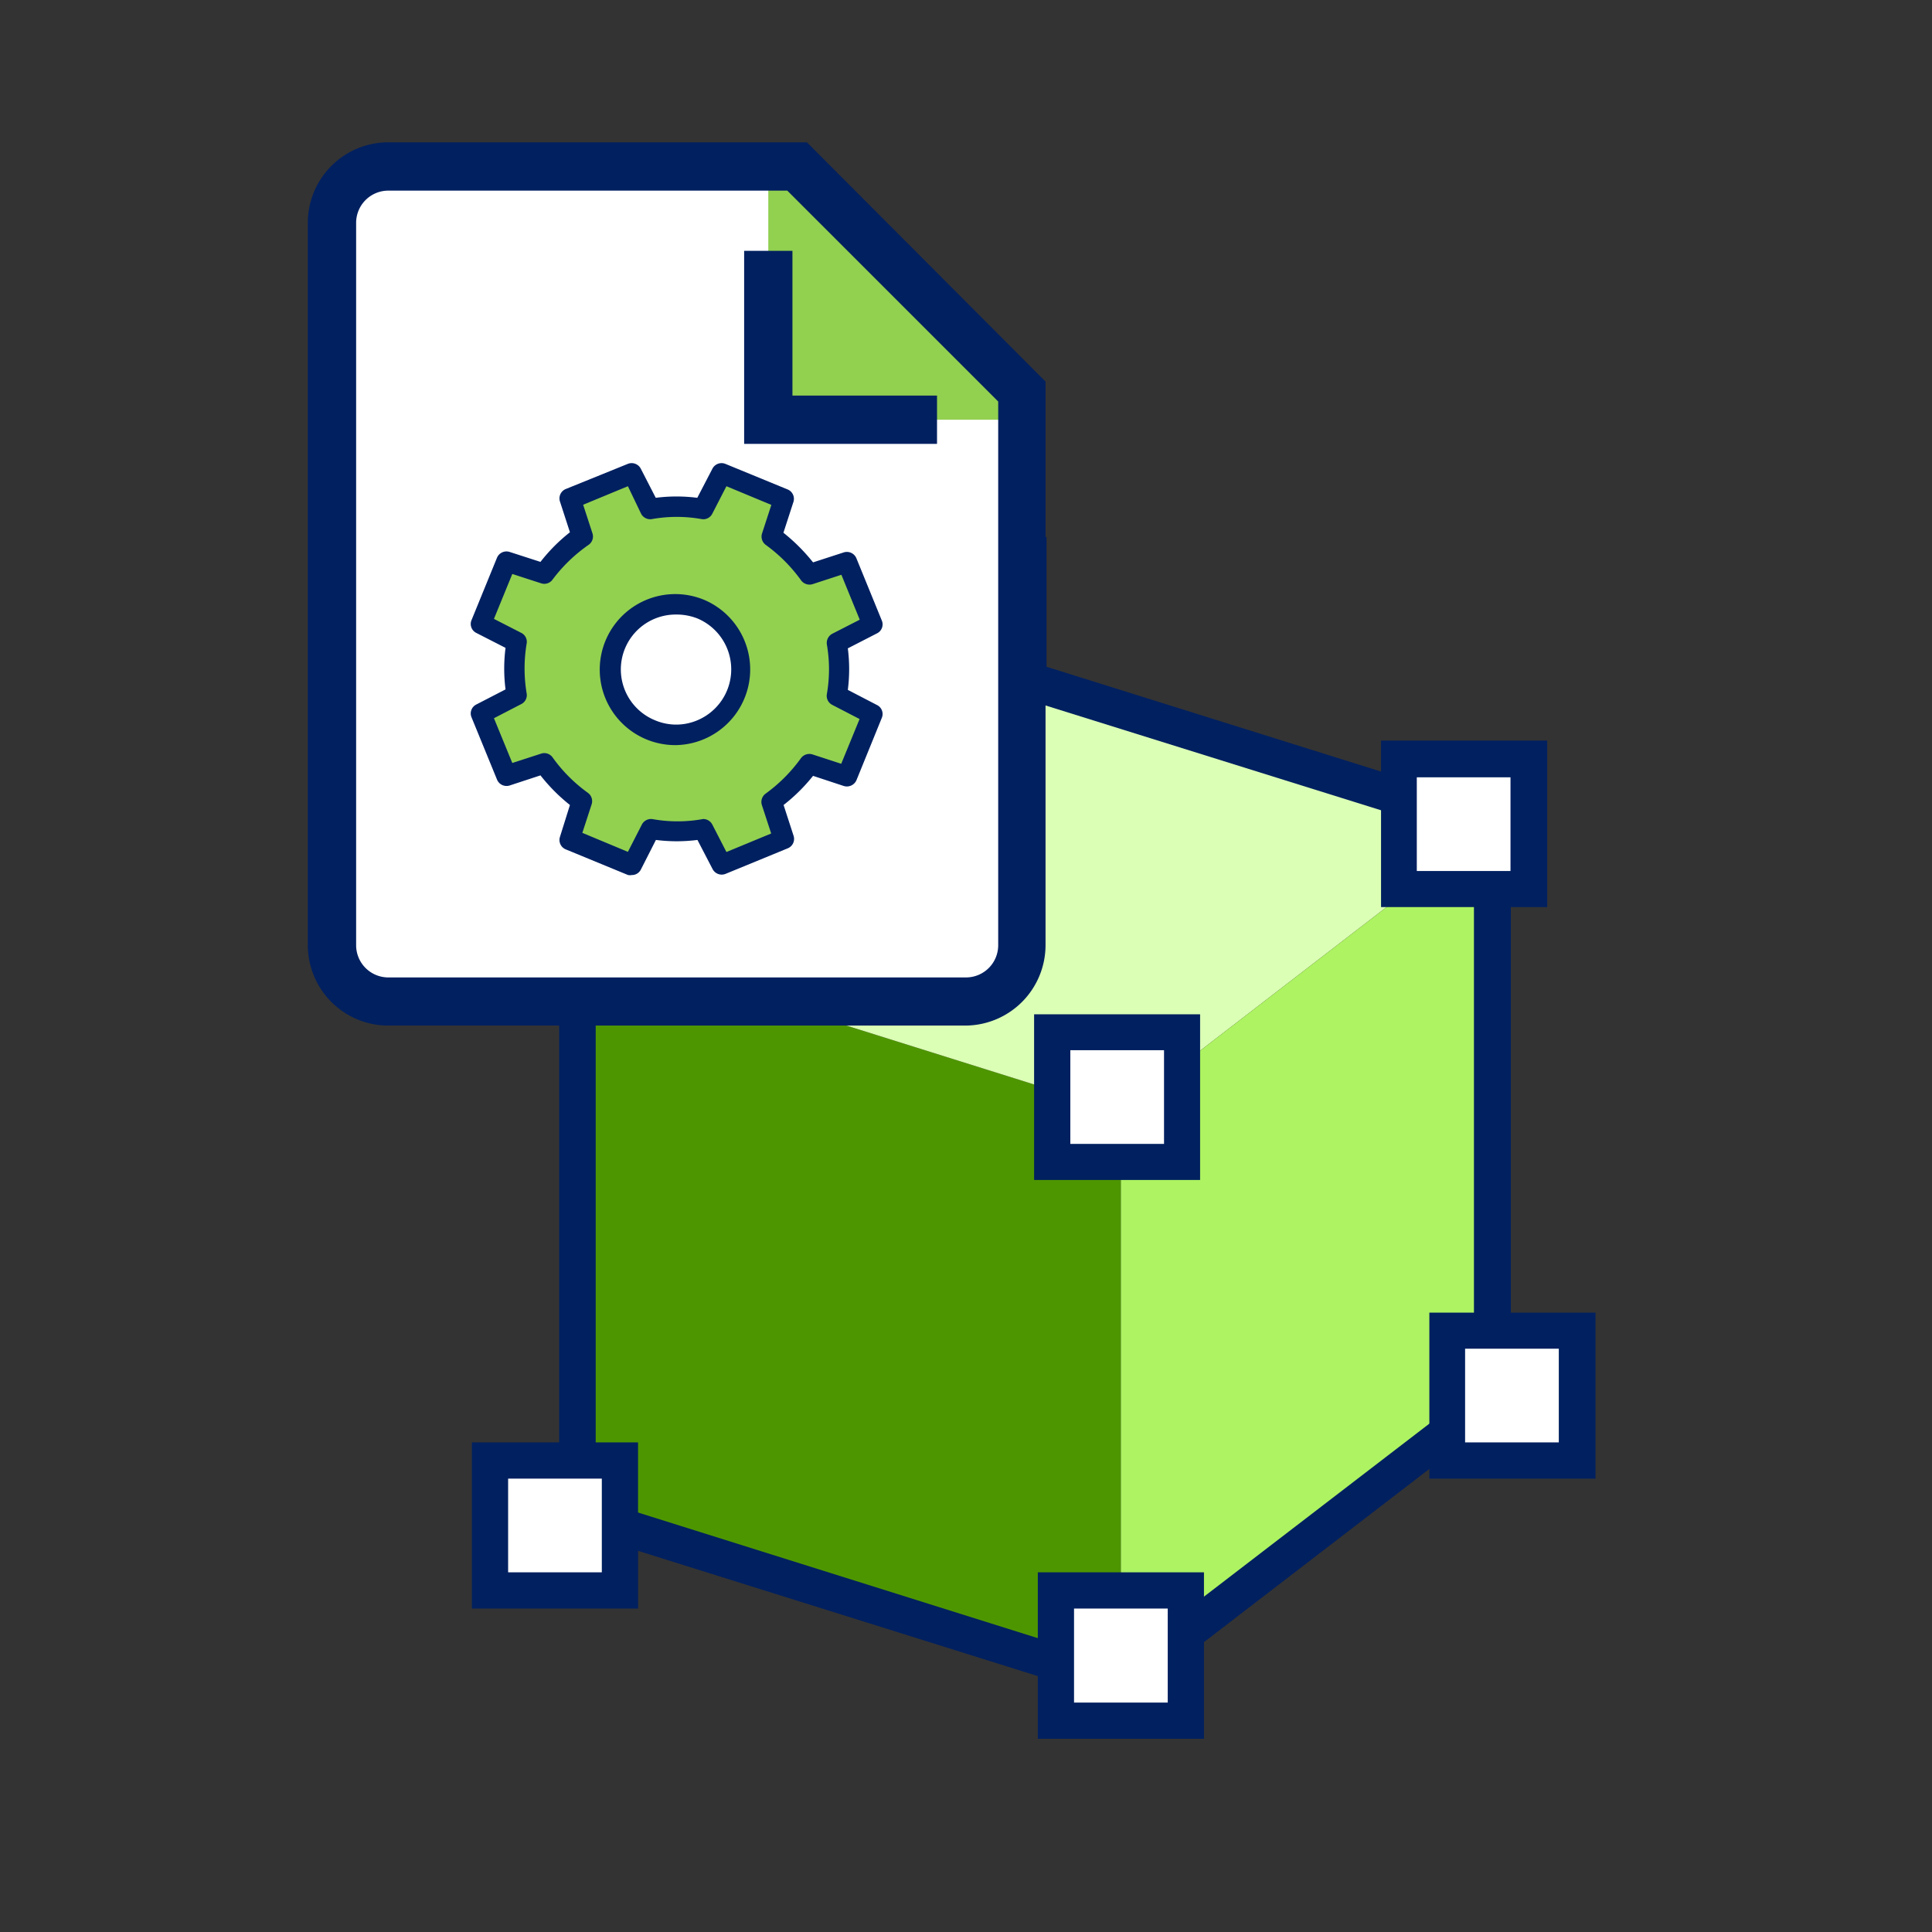<svg xmlns="http://www.w3.org/2000/svg" viewBox="0 0 120 120"><rect x="0" y="0" width="120" height="120" fill="#333333" stroke="none"/><defs><style>.d{fill:#002060}.e{fill:#fff}.f{fill:#92d050}</style></defs><path fill-rule="evenodd" fill="#4e9600" d="M35.85 58.45v35.49l33.77 10.61v-35.5l-33.77-10.6z"/><path fill="#dbffb5" fill-rule="evenodd" d="M58.9 40.7L35.85 58.45l33.77 10.6L92.67 51.3 58.9 40.7z"/><path fill="#adf362" fill-rule="evenodd" d="M92.67 51.3L69.62 69.05v35.5L92.67 86.8V51.3z"/><path class="d" d="M69.84 105.79l-35.11-11v-36.9l24-18.44 35.11 11v36.9zM37 93.12l32.4 10.18 22.15-17V52.13L59.12 42 37 59z"/><path class="e" d="M30.44 52.92h8.07v8.07h-8.07z"/><path class="d" d="M39.63 62.11H29.31V51.79h10.32zm-8.07-2.25h5.82V54h-5.82z"/><path class="e" d="M30.44 90.72h8.07v8.07h-8.07z"/><path class="d" d="M39.63 99.91H29.31V89.59h10.32zm-8.07-2.25h5.82v-5.82h-5.82z"/><path class="e" d="M65.59 98.79h8.07v8.07h-8.07z"/><path class="d" d="M74.78 108H64.46V97.66h10.32zm-8.07-2.25h5.82v-5.84h-5.82z"/><path class="e" d="M89.9 82.65h8.07v8.07H89.9z"/><path class="d" d="M99.1 91.84H88.78V81.53H99.1zM91 89.59h5.82v-5.82H91z"/><path class="e" d="M55.79 34.48h8.07v8.07h-8.07z"/><path class="d" d="M65 43.67H54.67V33.35H65zm-8.07-2.25h5.82V35.6h-5.84z"/><path class="e" d="M86.91 47.15h8.07v8.07h-8.07z"/><path class="d" d="M96.1 56.34H85.78V46H96.1zM88 54.1h5.82v-5.82H88z"/><path class="e" d="M65.35 64.1h8.07v8.07h-8.07z"/><path class="d" d="M74.54 73.29H64.23V63h10.31zm-8.06-2.24h5.82v-5.82h-5.82z"/><path class="e" d="M24.12 10.34h25.35l14 14v34.37A3.51 3.51 0 0160 62.2H24.12a3.5 3.5 0 01-3.5-3.49V13.84a3.5 3.5 0 013.5-3.5z"/><path class="f" d="M47.72 10.34v15.73h15.73L47.72 10.34z"/><path class="d" d="M60 63.7H24.12a5 5 0 01-5-5V13.84a5 5 0 015-5h26L64.94 23.7v35a5 5 0 01-4.94 5zM24.12 11.84a2 2 0 00-2 2v44.87a2 2 0 002 2H60a2 2 0 002-2V24.94l-13.1-13.1z"/><path class="d" d="M58.2 27.57H46.22V15.58h3v8.99h8.98v3z"/><path class="f" d="M54.2 38.78l-1.59-3.87-2.34.76a10.19 10.19 0 00-2.34-2.34l.76-2.33-3.87-1.6-1.14 2.22a9.57 9.57 0 00-3.29 0l-1.14-2.22-3.86 1.6.75 2.35a10.39 10.39 0 00-2.34 2.34l-2.34-.76-1.59 3.87 2.22 1.13a9.62 9.62 0 000 3.3l-2.22 1.14 1.59 3.86 2.34-.76a10.65 10.65 0 002.34 2.35l-.75 2.34 3.86 1.58 1.14-2.22a9.1 9.1 0 003.29 0l1.14 2.22 3.87-1.58-.76-2.34a10.44 10.44 0 002.34-2.35l2.34.76 1.59-3.86-2.2-1.16a9.62 9.62 0 000-3.3z"/><path class="d" d="M39.25 54.35a.67.67 0 01-.24 0l-3.86-1.59a.63.63 0 01-.37-.78L35.4 50a11 11 0 01-1.83-1.84l-1.92.63a.64.64 0 01-.78-.37l-1.58-3.86a.62.62 0 01.29-.8l1.82-.94a10.13 10.13 0 010-2.58l-1.82-.93a.62.62 0 01-.29-.8l1.58-3.87a.64.64 0 01.78-.36l1.92.62a10.62 10.62 0 011.83-1.84l-.62-1.91a.63.63 0 01.37-.78L39 28.81a.64.64 0 01.8.3l.93 1.81a10.13 10.13 0 012.58 0l.94-1.81a.64.64 0 01.8-.3l3.87 1.59a.63.63 0 01.36.78l-.62 1.91a11.44 11.44 0 011.84 1.84l1.91-.62a.64.64 0 01.78.36l1.58 3.87a.62.62 0 01-.3.8l-1.81.93a10.13 10.13 0 010 2.58l1.81.94a.62.62 0 01.3.8l-1.57 3.86a.65.65 0 01-.79.37l-1.91-.63A11 11 0 0148.67 50l.62 1.91a.63.63 0 01-.36.78l-3.87 1.59a.64.64 0 01-.8-.3l-.94-1.81a10.13 10.13 0 01-2.58 0L39.81 54a.62.62 0 01-.56.35zm4.43-3.48a.64.64 0 01.56.34l.88 1.71 2.78-1.15-.58-1.77a.64.64 0 01.24-.71 9.73 9.73 0 002.19-2.2.65.65 0 01.72-.23l1.78.58 1.14-2.78-1.7-.88a.63.63 0 01-.33-.68 9 9 0 000-3.06.65.65 0 01.34-.68l1.7-.87-1.14-2.79-1.78.58a.65.65 0 01-.72-.23 9.73 9.73 0 00-2.19-2.2.64.64 0 01-.24-.71l.58-1.78-2.79-1.16-.88 1.71a.62.62 0 01-.67.33 8.79 8.79 0 00-3.07 0 .64.64 0 01-.68-.33L39 30.2l-2.78 1.15.58 1.78a.63.63 0 01-.24.71A9.73 9.73 0 0034.32 36a.63.63 0 01-.71.23l-1.79-.58-1.14 2.79 1.7.87a.62.62 0 01.33.67 9.36 9.36 0 000 3.08.62.62 0 01-.33.67l-1.7.88 1.14 2.78 1.79-.58a.63.63 0 01.71.23 9.53 9.53 0 002.19 2.2.64.64 0 01.24.71l-.58 1.78L39 52.91l.87-1.7a.64.64 0 01.68-.33 8.79 8.79 0 003.07 0z"/><path class="e" d="M43.59 37.84a4.06 4.06 0 11-5.3 2.16 4.05 4.05 0 015.3-2.16z"/><path class="d" d="M42 46.28a4.69 4.69 0 111.79-9 4.7 4.7 0 01-1.79 9zm0-8.11a3.41 3.41 0 00-1.31 6.57 3.36 3.36 0 002.62 0 3.43 3.43 0 000-6.33 3.54 3.54 0 00-1.31-.24z"/><path fill="none" d="M0 0h120v120H0z"/></svg>